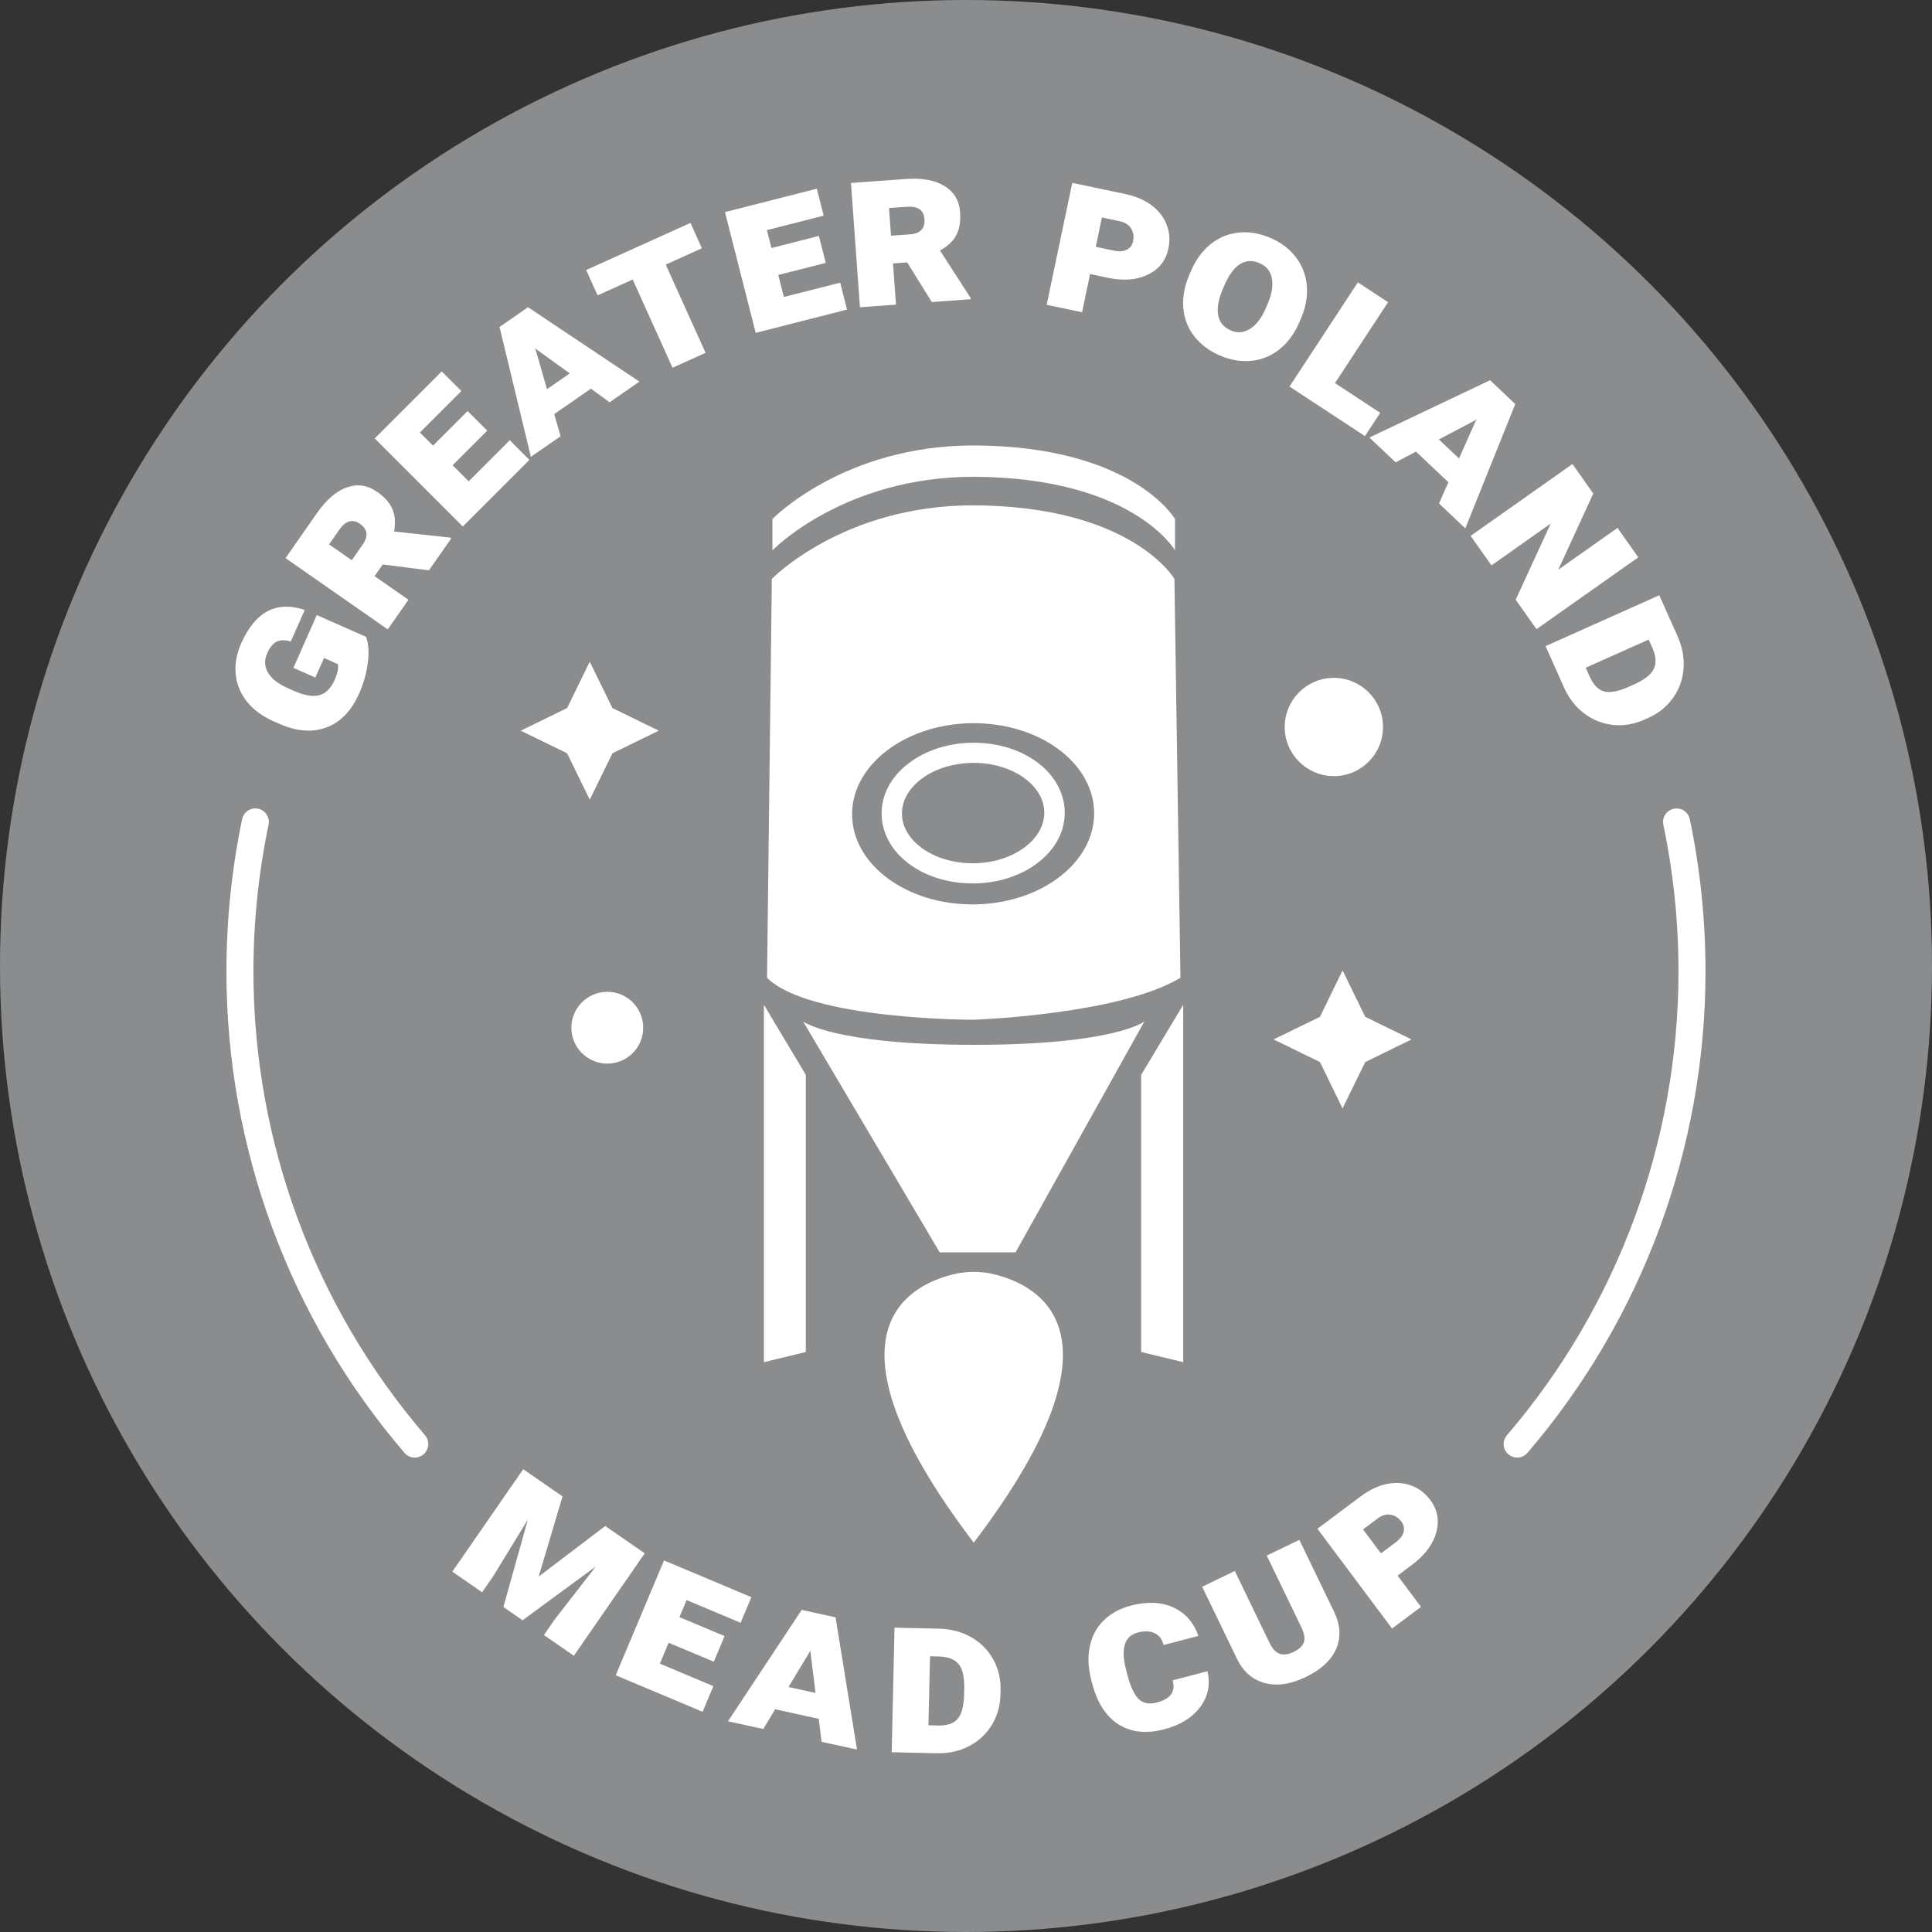 <?xml version="1.0" encoding="UTF-8"?> <svg xmlns="http://www.w3.org/2000/svg" xmlns:xlink="http://www.w3.org/1999/xlink" version="1.1" id="Layer_1" x="0px" y="0px" viewBox="0 0 500 500" style="enable-background:new 0 0 500 500;" xml:space="preserve"><rect x="0" y="0" width="500" height="500" fill="#333333" stroke="none"/> <style type="text/css"> .st0{fill:#9D1F60;} .st1{fill:#FFFFFF;} .st2{fill:#FFCB0A;} .st3{fill:#FAA61A;} .st4{fill:#82421B;} .st5{fill:#8A8C8E;} </style> <g> <g> <circle class="st5" cx="250" cy="250" r="250"></circle> </g> <g> <g> <path class="st1" d="M392.65,377.22c-0.81,0-1.62-0.28-2.28-0.84c-1.47-1.26-1.64-3.47-0.38-4.94 c28.63-33.37,44.4-75.99,44.4-120.02c0-12.8-1.32-25.58-3.92-37.98c-0.4-1.89,0.82-3.75,2.71-4.14c1.89-0.4,3.75,0.82,4.14,2.71 c2.7,12.88,4.06,26.14,4.06,39.42c0,45.7-16.37,89.94-46.09,124.58C394.62,376.81,393.64,377.22,392.65,377.22z"></path> </g> <g> <path class="st1" d="M107.35,377.22c-0.99,0-1.97-0.41-2.66-1.22C74.97,341.37,58.6,297.12,58.6,251.42 c0-13.28,1.37-26.54,4.06-39.42c0.4-1.89,2.25-3.11,4.14-2.71c1.89,0.4,3.1,2.25,2.71,4.14c-2.6,12.41-3.92,25.19-3.92,37.98 c0,44.03,15.77,86.66,44.4,120.02c1.26,1.47,1.09,3.68-0.38,4.94C108.97,376.94,108.16,377.22,107.35,377.22z"></path> </g> <g> <path class="st1" d="M94.76,164.83c0.62,1.83,0.77,4.07,0.43,6.73c-0.34,2.66-1.1,5.32-2.29,8.01c-1.88,4.24-4.54,7.08-8,8.52 c-3.46,1.45-7.35,1.32-11.68-0.38l-2.42-1.04c-2.92-1.29-5.22-2.99-6.9-5.1c-1.68-2.11-2.65-4.47-2.9-7.08 c-0.25-2.61,0.21-5.26,1.4-7.95c1.81-4.08,4.07-6.86,6.79-8.33c2.72-1.47,5.95-1.59,9.68-0.36l-3.61,8.15 c-1.51-0.42-2.73-0.4-3.68,0.07c-0.94,0.47-1.76,1.49-2.46,3.06c-0.75,1.7-0.68,3.35,0.23,4.93c0.91,1.58,2.63,2.94,5.16,4.05 l1.46,0.65c2.76,1.22,4.98,1.61,6.66,1.16c1.68-0.45,3-1.77,3.98-3.96c0.74-1.67,1.03-3.03,0.86-4.07l-3.62-1.6l-2.24,5.06 l-5.67-2.51l6.05-13.67L94.76,164.83z"></path> <path class="st1" d="M99.05,146.09l-2.11,3.02l8.76,6.11l-5.35,7.67L73.9,144.44l8.16-11.69c2.4-3.43,4.96-5.64,7.7-6.61 c2.74-0.97,5.35-0.59,7.83,1.14c1.92,1.34,3.24,2.81,3.94,4.41c0.71,1.6,0.86,3.55,0.47,5.86l14.49,1.58l0.29,0.21l-5.77,8.26 L99.05,146.09z M91.04,144.99l2.8-4.02c1.54-2.21,1.31-4.01-0.68-5.4c-1.92-1.34-3.71-0.83-5.35,1.53l-2.65,3.79L91.04,144.99z"></path> <path class="st1" d="M126.1,111.45l-8.96,8.96l4.15,4.15l10.63-10.63l5.09,5.09l-17.24,17.24l-22.8-22.8l17.34-17.34l5.09,5.09 l-10.73,10.73l3.39,3.39l8.96-8.96L126.1,111.45z"></path> <path class="st1" d="M152.92,100.59l-9.49,6.58l1.65,5.73l-7.69,5.33l-8.11-33.61l7.37-5.11l28.83,19.25l-7.71,5.35 L152.92,100.59z M141.56,100.72l5.89-4.08l-8.57-6.19l-0.46-0.42l0.22,0.52L141.56,100.72z"></path> <path class="st1" d="M181.65,64.25l-9.36,4.23l10.31,22.83l-8.55,3.86l-10.31-22.83l-9.08,4.1l-2.96-6.56l26.99-12.19 L181.65,64.25z"></path> <path class="st1" d="M213.7,68.04l-12.29,3.13l1.45,5.69l14.57-3.71l1.78,6.97l-23.63,6.02l-7.96-31.25l23.77-6.05l1.78,6.97 l-14.7,3.74l1.18,4.64l12.28-3.13L213.7,68.04z"></path> <path class="st1" d="M234.78,67.91l-3.67,0.27l0.77,10.66l-9.33,0.67l-2.32-32.16l14.22-1.03c4.18-0.3,7.5,0.3,9.98,1.82 c2.48,1.51,3.83,3.78,4.04,6.8c0.17,2.34-0.14,4.28-0.94,5.84c-0.79,1.56-2.21,2.91-4.26,4.05l7.91,12.25l0.03,0.36l-10.05,0.73 L234.78,67.91z M230.59,61l4.89-0.35c2.69-0.19,3.94-1.51,3.77-3.94c-0.17-2.34-1.69-3.4-4.56-3.2l-4.61,0.33L230.59,61z"></path> <path class="st1" d="M282.11,70.92l-2.07,9.89l-9.16-1.92l6.62-31.56l13.76,2.89c2.66,0.56,4.9,1.52,6.75,2.9 c1.84,1.38,3.15,3.04,3.91,5.01c0.77,1.96,0.92,4.03,0.47,6.19c-0.64,3.03-2.35,5.26-5.15,6.67c-2.79,1.41-6.17,1.74-10.12,0.99 L282.11,70.92z M283.59,63.87l4.6,0.97c1.48,0.31,2.64,0.23,3.49-0.26c0.85-0.48,1.37-1.19,1.56-2.13 c0.26-1.25,0.09-2.35-0.51-3.32c-0.6-0.96-1.58-1.59-2.96-1.88l-4.6-0.97L283.59,63.87z"></path> <path class="st1" d="M336.28,83.37c-1.23,2.9-2.93,5.23-5.08,6.97c-2.15,1.74-4.57,2.75-7.26,3.03c-2.69,0.28-5.4-0.16-8.13-1.32 c-2.79-1.18-5.01-2.83-6.68-4.94c-1.67-2.11-2.63-4.55-2.88-7.31c-0.25-2.76,0.25-5.6,1.49-8.53l0.44-1.04 c1.23-2.9,2.91-5.23,5.04-6.97c2.12-1.74,4.54-2.76,7.24-3.06c2.7-0.3,5.45,0.15,8.26,1.34c2.73,1.16,4.93,2.81,6.59,4.95 c1.66,2.14,2.62,4.56,2.88,7.27s-0.19,5.49-1.36,8.34L336.28,83.37z M328.06,78.65c1.11-2.61,1.48-4.84,1.09-6.68 c-0.38-1.84-1.46-3.13-3.22-3.88c-3.74-1.59-6.78,0.4-9.14,5.95l-0.38,0.89c-1.08,2.55-1.47,4.75-1.15,6.61s1.42,3.19,3.32,4 c1.7,0.72,3.34,0.58,4.93-0.43c1.59-1.01,2.93-2.74,4.02-5.21L328.06,78.65z"></path> <path class="st1" d="M345.49,99.15l11.71,7.69l-3.95,6.02l-19.53-12.82l17.69-26.96l7.82,5.13L345.49,99.15z"></path> <path class="st1" d="M374.84,124.81l-8.38-7.94l-5.27,2.79l-6.79-6.43l31.24-14.83l6.51,6.17l-12.93,32.17l-6.81-6.45 L374.84,124.81z M372.38,113.72l5.21,4.93l4.3-9.65l0.32-0.54l-0.46,0.33L372.38,113.72z"></path> <path class="st1" d="M397.64,162.83l-5.38-7.62l9.06-19.71l-15.33,10.82l-5.39-7.64l26.35-18.59l5.39,7.64l-9.06,19.71 l15.33-10.82l5.38,7.62L397.64,162.83z"></path> <path class="st1" d="M399.99,167.22l29.43-13.17l4.71,10.54c1.25,2.8,1.78,5.6,1.57,8.42c-0.2,2.82-1.11,5.36-2.72,7.61 c-1.61,2.26-3.74,3.98-6.4,5.17l-1.04,0.46c-2.64,1.18-5.33,1.64-8.05,1.36c-2.72-0.28-5.2-1.25-7.43-2.92 c-2.23-1.67-3.96-3.86-5.2-6.56L399.99,167.22z M426.68,165.52l-16.3,7.29l1.01,2.25c0.94,2.1,2.15,3.38,3.62,3.84 s3.53,0.12,6.15-1l1.62-0.72c2.76-1.23,4.49-2.57,5.2-4.01s0.62-3.21-0.25-5.3L426.68,165.52z"></path> </g> <g> <path class="st1" d="M145.58,387.27l-6.17,20.74l17.23-13.08l10.22,7.07l-18.35,26.51l-7.74-5.36l2.83-4.1l10.59-13.64 l-18.95,13.91l-4.96-3.43l6.33-22.62l-9,14.71l-2.84,4.1l-7.71-5.34l18.35-26.51L145.58,387.27z"></path> <path class="st1" d="M184.73,430.05l-11.69-4.91l-2.27,5.41l13.85,5.83l-2.79,6.63l-22.48-9.45l12.5-29.72l22.61,9.51l-2.79,6.63 l-13.98-5.88l-1.86,4.41l11.69,4.91L184.73,430.05z"></path> <path class="st1" d="M211.89,444.83l-11.28-2.47l-3.07,5.11l-9.14-2l19.08-28.83l8.76,1.92l5.55,34.22l-9.17-2L211.89,444.83z M204.06,436.6l7,1.53l-1.3-10.49l0-0.62l-0.23,0.52L204.06,436.6z"></path> <path class="st1" d="M230.77,453.48l0.73-32.24l11.54,0.26c3.06,0.07,5.82,0.8,8.28,2.2c2.46,1.39,4.36,3.3,5.71,5.72 s1.99,5.09,1.92,8l-0.03,1.13c-0.07,2.9-0.81,5.51-2.23,7.85c-1.42,2.34-3.36,4.16-5.83,5.46s-5.18,1.93-8.15,1.88L230.77,453.48 z M240.69,428.65l-0.41,17.85l2.46,0.06c2.31,0.05,3.98-0.49,5.02-1.63s1.62-3.13,1.74-5.99l0.04-1.77 c0.07-3.02-0.39-5.16-1.39-6.42c-1-1.26-2.63-1.94-4.9-2.05L240.69,428.65z"></path> <path class="st1" d="M312.49,432.51c0.79,3.47,0.16,6.58-1.91,9.31c-2.07,2.74-5.17,4.65-9.32,5.73 c-4.59,1.2-8.51,0.78-11.76-1.27c-3.25-2.05-5.54-5.57-6.84-10.57l-0.23-0.88c-0.82-3.14-0.96-6.05-0.4-8.72 c0.56-2.67,1.75-4.92,3.59-6.73c1.83-1.81,4.17-3.09,7.01-3.84c4.23-1.11,7.9-0.96,11,0.45c3.11,1.41,5.28,3.87,6.52,7.38 l-9.02,2.36c-0.35-1.47-1.11-2.49-2.29-3.06c-1.18-0.57-2.64-0.62-4.39-0.17c-3.21,0.84-4.31,3.7-3.28,8.57l0.6,2.39 c0.8,3.07,1.78,5.15,2.93,6.26s2.73,1.4,4.75,0.87c3.52-0.92,4.86-2.83,4.02-5.72L312.49,432.51z"></path> <path class="st1" d="M336.27,398.51l8.98,18.59c1.65,3.42,1.84,6.62,0.57,9.58s-3.9,5.4-7.87,7.32 c-3.9,1.89-7.44,2.41-10.59,1.58c-3.16-0.83-5.55-2.88-7.17-6.16l-9.07-18.77l8.45-4.08l8.98,18.6c0.75,1.56,1.64,2.51,2.67,2.84 c1.02,0.33,2.22,0.17,3.6-0.5c1.41-0.68,2.28-1.52,2.62-2.51s0.12-2.26-0.63-3.82l-8.98-18.6L336.27,398.51z"></path> <path class="st1" d="M361.7,407.77l6.05,8.09l-7.49,5.6l-19.31-25.82l11.26-8.42c2.17-1.62,4.38-2.67,6.63-3.15 c2.25-0.47,4.36-0.35,6.34,0.37c1.98,0.72,3.63,1.97,4.96,3.74c1.86,2.48,2.39,5.24,1.6,8.27c-0.79,3.03-2.77,5.78-5.95,8.25 L361.7,407.77z M357.39,402.01l3.77-2.82c1.21-0.91,1.92-1.84,2.11-2.79c0.2-0.95,0.01-1.81-0.57-2.58 c-0.76-1.02-1.7-1.62-2.82-1.81c-1.12-0.19-2.24,0.14-3.36,0.98l-3.77,2.82L357.39,402.01z"></path> </g> <g> <g> <g> <g> <g> <g> <g> <path class="st1" d="M304.09,134.32c0,0-10.92-18.88-52.09-19.04c-33.69,0-52.1,19.04-52.1,19.04v8.11 c0,0,18.41-19.04,52.1-19.04c41.17,0.17,52.09,19.04,52.09,19.04V134.32z"></path> </g> </g> </g> </g> </g> </g> <g> <g> <g> <g> <g> <g> <path class="st1" d="M296.16,264.36c0,0-7.55,6.04-44.01,6.04s-44.3-6.04-44.3-6.04l35.34,59.75h19.64L296.16,264.36z"></path> </g> </g> </g> </g> </g> </g> <g> <g> <g> <g> <g> <path class="st1" d="M303.94,149.82c0,0-10.92-18.87-52.09-19.04c-33.69,0-52.1,19.04-52.1,19.04l-1.24,103.23 c10.93,10.93,53.5,10.86,53.5,10.86s37.6-1.29,53.49-10.86L303.94,149.82z M252.06,234.06 c-17.3,0.15-31.42-10.21-31.54-23.16c-0.13-12.94,13.8-23.57,31.1-23.74c17.3-0.15,31.42,10.21,31.54,23.16 C283.28,223.27,269.36,233.9,252.06,234.06z"></path> </g> </g> </g> </g> <g> <g> <path class="st1" d="M251.97,192.22l-0.29,0c-6.19,0.05-12.02,1.92-16.42,5.24c-4.63,3.49-7.15,8.18-7.1,13.18 c0.1,10.09,10.45,17.99,23.58,17.99h0.29c6.2-0.06,12.02-1.92,16.42-5.24c4.63-3.49,7.15-8.17,7.1-13.18 C275.44,200.12,265.09,192.22,251.97,192.22z M265.23,219.24c-3.5,2.64-8.21,4.13-13.27,4.17h-0.24 c-10.03,0-18.24-5.75-18.3-12.82c-0.03-3.32,1.76-6.51,5.03-8.99c3.5-2.64,8.21-4.12,13.52-4.17 c10.02,0,18.23,5.75,18.29,12.82C270.29,213.58,268.5,216.77,265.23,219.24z"></path> </g> </g> </g> <g> <g> <g> <g> <g> <g> <path class="st1" d="M357.92,188.15c0,7.03-5.69,12.71-12.72,12.71c-7.02,0-12.72-5.68-12.72-12.71 c0-7.02,5.69-12.72,12.72-12.72C352.23,175.43,357.92,181.13,357.92,188.15z"></path> </g> </g> </g> </g> </g> </g> <g> <g> <g> <g> <g> <g> <path class="st1" d="M147.87,265.97c0,5.14,4.16,9.29,9.31,9.29c5.12,0,9.28-4.16,9.28-9.29c0-5.13-4.15-9.29-9.28-9.29 C152.03,256.69,147.87,260.85,147.87,265.97z"></path> </g> </g> </g> </g> </g> </g> <g> <g> <g> <g> <g> <polygon class="st1" points="158.49,194.95 170.48,189.1 158.49,183.24 152.63,171.24 146.77,183.24 134.77,189.1 146.77,194.95 152.63,206.96 "></polygon> </g> </g> </g> </g> </g> <g> <g> <g> <g> <g> <polygon class="st1" points="353.32,274.86 365.3,269 353.32,263.15 347.45,251.15 341.61,263.15 329.6,269 341.61,274.86 347.45,286.86 "></polygon> </g> </g> </g> </g> </g> <g> <g> <g> <g> <g> <g> <path class="st1" d="M247.68,329.58c-11.28,2.38-38.07,13.96,4.32,69.65c42.91-56.39,14.91-67.56,3.9-69.74 C253.57,329.04,250.24,329.05,247.68,329.58z"></path> </g> </g> </g> </g> </g> </g> <g> <g> <g> <g> <g> <g> <g> <polygon class="st1" points="208.55,349.9 197.7,352.52 197.7,260.04 208.55,278.18 "></polygon> </g> </g> </g> </g> </g> </g> <g> <g> <g> <g> <g> <g> <polygon class="st1" points="295.33,349.9 306.21,352.52 306.21,260.04 295.33,278.18 "></polygon> </g> </g> </g> </g> </g> </g> </g> </g> </g> </g> </svg> 